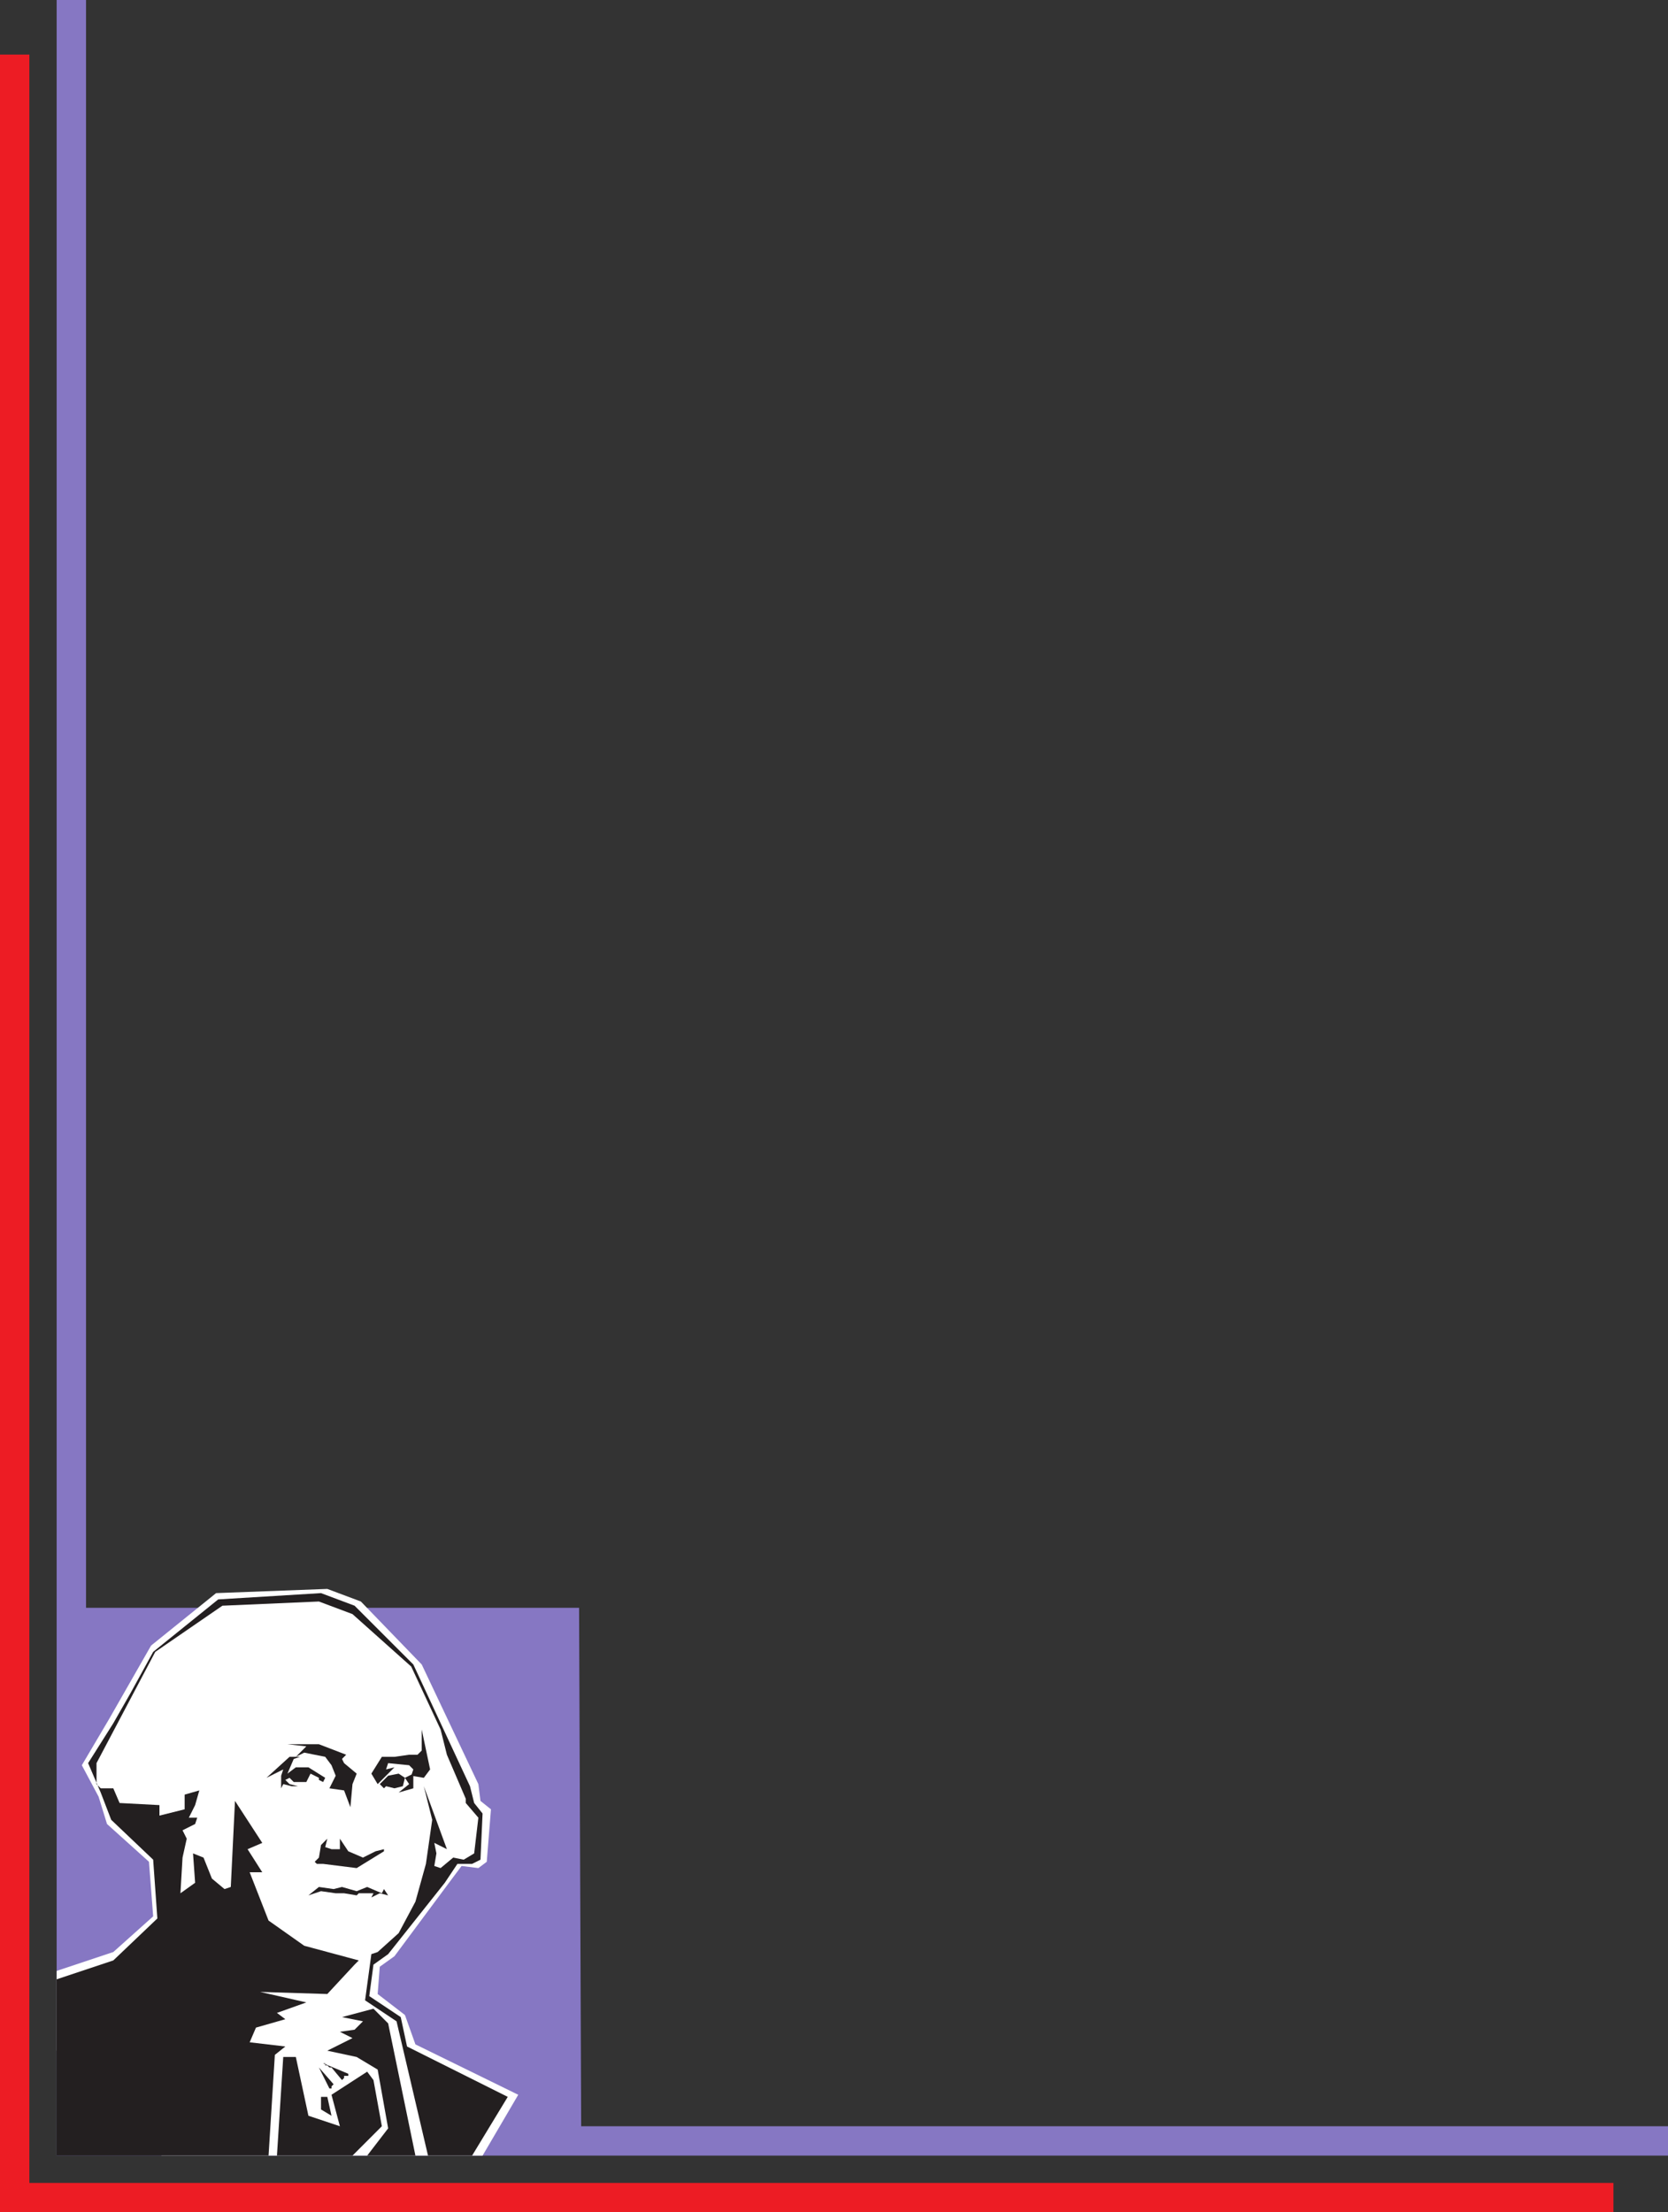 <svg xmlns="http://www.w3.org/2000/svg" width="596.25" height="790.5"><rect width="100%" height="100%" fill="#333333" stroke="none"/><path fill="#ed1c24" fill-rule="evenodd" d="M0 790.5h576.75V780H10.5V19.5H0v771"/><path fill="#8677c3" fill-rule="evenodd" d="M20.25 770.25h576v-10.5h-388.5L207 574.5H30.75V0h-10.5v770.25"/><path fill="#fff" fill-rule="evenodd" d="M57.75 770.25H172.5l12.75-21.75-36.75-18-3.75-10.5-9.75-7.5.75-9.75L141 699l19.5-26.25 4.5-6 6 .75 3-2.25 1.5-18.75-3.75-3-.75-6-20.25-42.75-21.75-22.5-12-4.5-39.75 1.5L54 588l-15 26.25-9.75 16.5 6 11.25 3 9.75 15 13.5 1.5 19.5L40.5 697.5l-20.25 6.75v28.5l37.5 37.5"/><path fill="#231f20" fill-rule="evenodd" d="m126 770.25 10.5-10.5-3-16.5-2.25-3-12.75 8.25 3 11.25-11.25-3.75-4.5-21h-4.5L99 770.25h27"/><path fill="#231f20" fill-rule="evenodd" d="M148.5 770.25 138.75 723l-5.25-5.25-11.25 3 7.5 1.5-3 3-5.25.75 4.5 2.25-9 4.5 10.5 2.25 7.5 4.5 3.75 21-7.5 9.75h17.25m-33.75-16.5 3.75 2.25-1.5-6.75h-2.25v4.5m3-7.5h.75v-.75l.75-.75-5.25-6 3.75 7.5"/><path fill="#231f20" fill-rule="evenodd" d="m122.25 743.25.75-.75v-.75h1.5V741l-9-3.75h.75v.75h.75l.75.75h.75l3.75 4.5m10.5-65.25 3-1.5 3 .75-1.5-2.25-.75 1.5-5.25-2.25-3.75 1.5-5.25-1.5-3 .75-5.25-.75-3.75 3 4.5-1.5 5.25.75h3l4.5.75.75-.75h5.25l-.75 1.5m-5.25-10.5 9.75-6V660v.75l-3 .75-4.5 2.25-5.25-2.25-3-4.5v3.75h-3l-2.25-.75.75-3-2.25 2.25-.75 4.5-1.5 1.5.75.75h2.25l12 1.5m-2.25-21.75.75-8.25 1.5-3.75L123 630l-.75-1.5 1.5-1.5-9.75-3.75h-11.25l6.75.75-3.75 3.75 3-1.5 7.5 1.5 2.25 3 1.5 3.75-2.25 4.5 5.25.75 2.25 6m17.25-5.25 5.25-1.5v-5.25l-3 1.5-2.25-1.5-3.75.75-3 3 1.5 1.5.75-.75 3 .75 3-.75.75-3 1.5 2.25-3.75 3"/><path fill="#231f20" fill-rule="evenodd" d="m100.5 639 .75-1.5 3 .75h2.25l-3-.75-1.5-1.5 1.5-.75 1.5 1.5h4.5l1.5-3 3 1.5v.75l1.5.75.75-1.5-6-3.75h-4.5l-3 2.25 2.25-5.25 2.25-.75h-3.75l-8.25 7.5 6-3-.75 2.25v4.5m34.5-1.5 6-6-3 .75.75-2.25 7.5.75 1.5 1.5-.75 2.25 4.5.75 2.25-3-3-14.25v7.5l-1.5 1.5h-3l-5.25.75h-4.5l-3.75 6 2.25 3.75"/><path fill="#fff" fill-rule="evenodd" d="M154.5 672.75V672h.75v-.75h2.25l-4.5-.75v.75h.75v.75l.75.75"/><path fill="#231f20" fill-rule="evenodd" d="M20.25 770.25H96l2.25-36 3.75-3-12.75-1.5 2.25-5.25 10.5-3-3-2.25 10.5-3.75-16.5-3.75 24 .75 9.75-10.5 1.5-1.5-19.5-5.25-12.75-9L89.25 669h4.5l-5.25-8.25 5.25-2.25-9.75-15-1.5 30.75-2.25.75-4.5-3.75-3-7.5-3.75-1.5.75 10.5-5.25 3.75.75-12.75 1.5-6.75-1.5-3 4.5-2.25.75-2.25h-3l2.25-4.5 1.5-5.25-5.25 1.5v5.25l-9 2.25V645l-14.25-.75L40.5 639H36l-1.5-1.5V630l21-39.75 24-16.5 34.5-1.5 12 4.5 21 18.75 10.5 22.5 2.25 9 6.75 15.75v1.5l4.5 5.25-1.5 12.75-3.75 2.25-3.75-.75-4.5 3.75-2.25-.75.75-4.5-.75-3.75 4.5 2.25-8.25-22.5 3 12-2.25 15.75-3.75 13.5-6 11.25-7.5 6.75-2.25.75-2.25 16.5 11.25 7.5 11.25 48h15.75l12.75-21-36-18-2.25-10.5-11.25-7.5 1.5-11.25 5.25-3.75 20.25-25.5 4.5-6.75h5.25l3-1.5.75-16.5-3-3.75-1.5-6-20.25-43.5-21-21-12-4.5L78 571.5l-23.25 18.75-8.25 15-6 10.5-9 14.25 4.5 10.5 3.75 9.75 15 14.25 1.5 21-15.75 15-20.25 6.75v63"/></svg>
